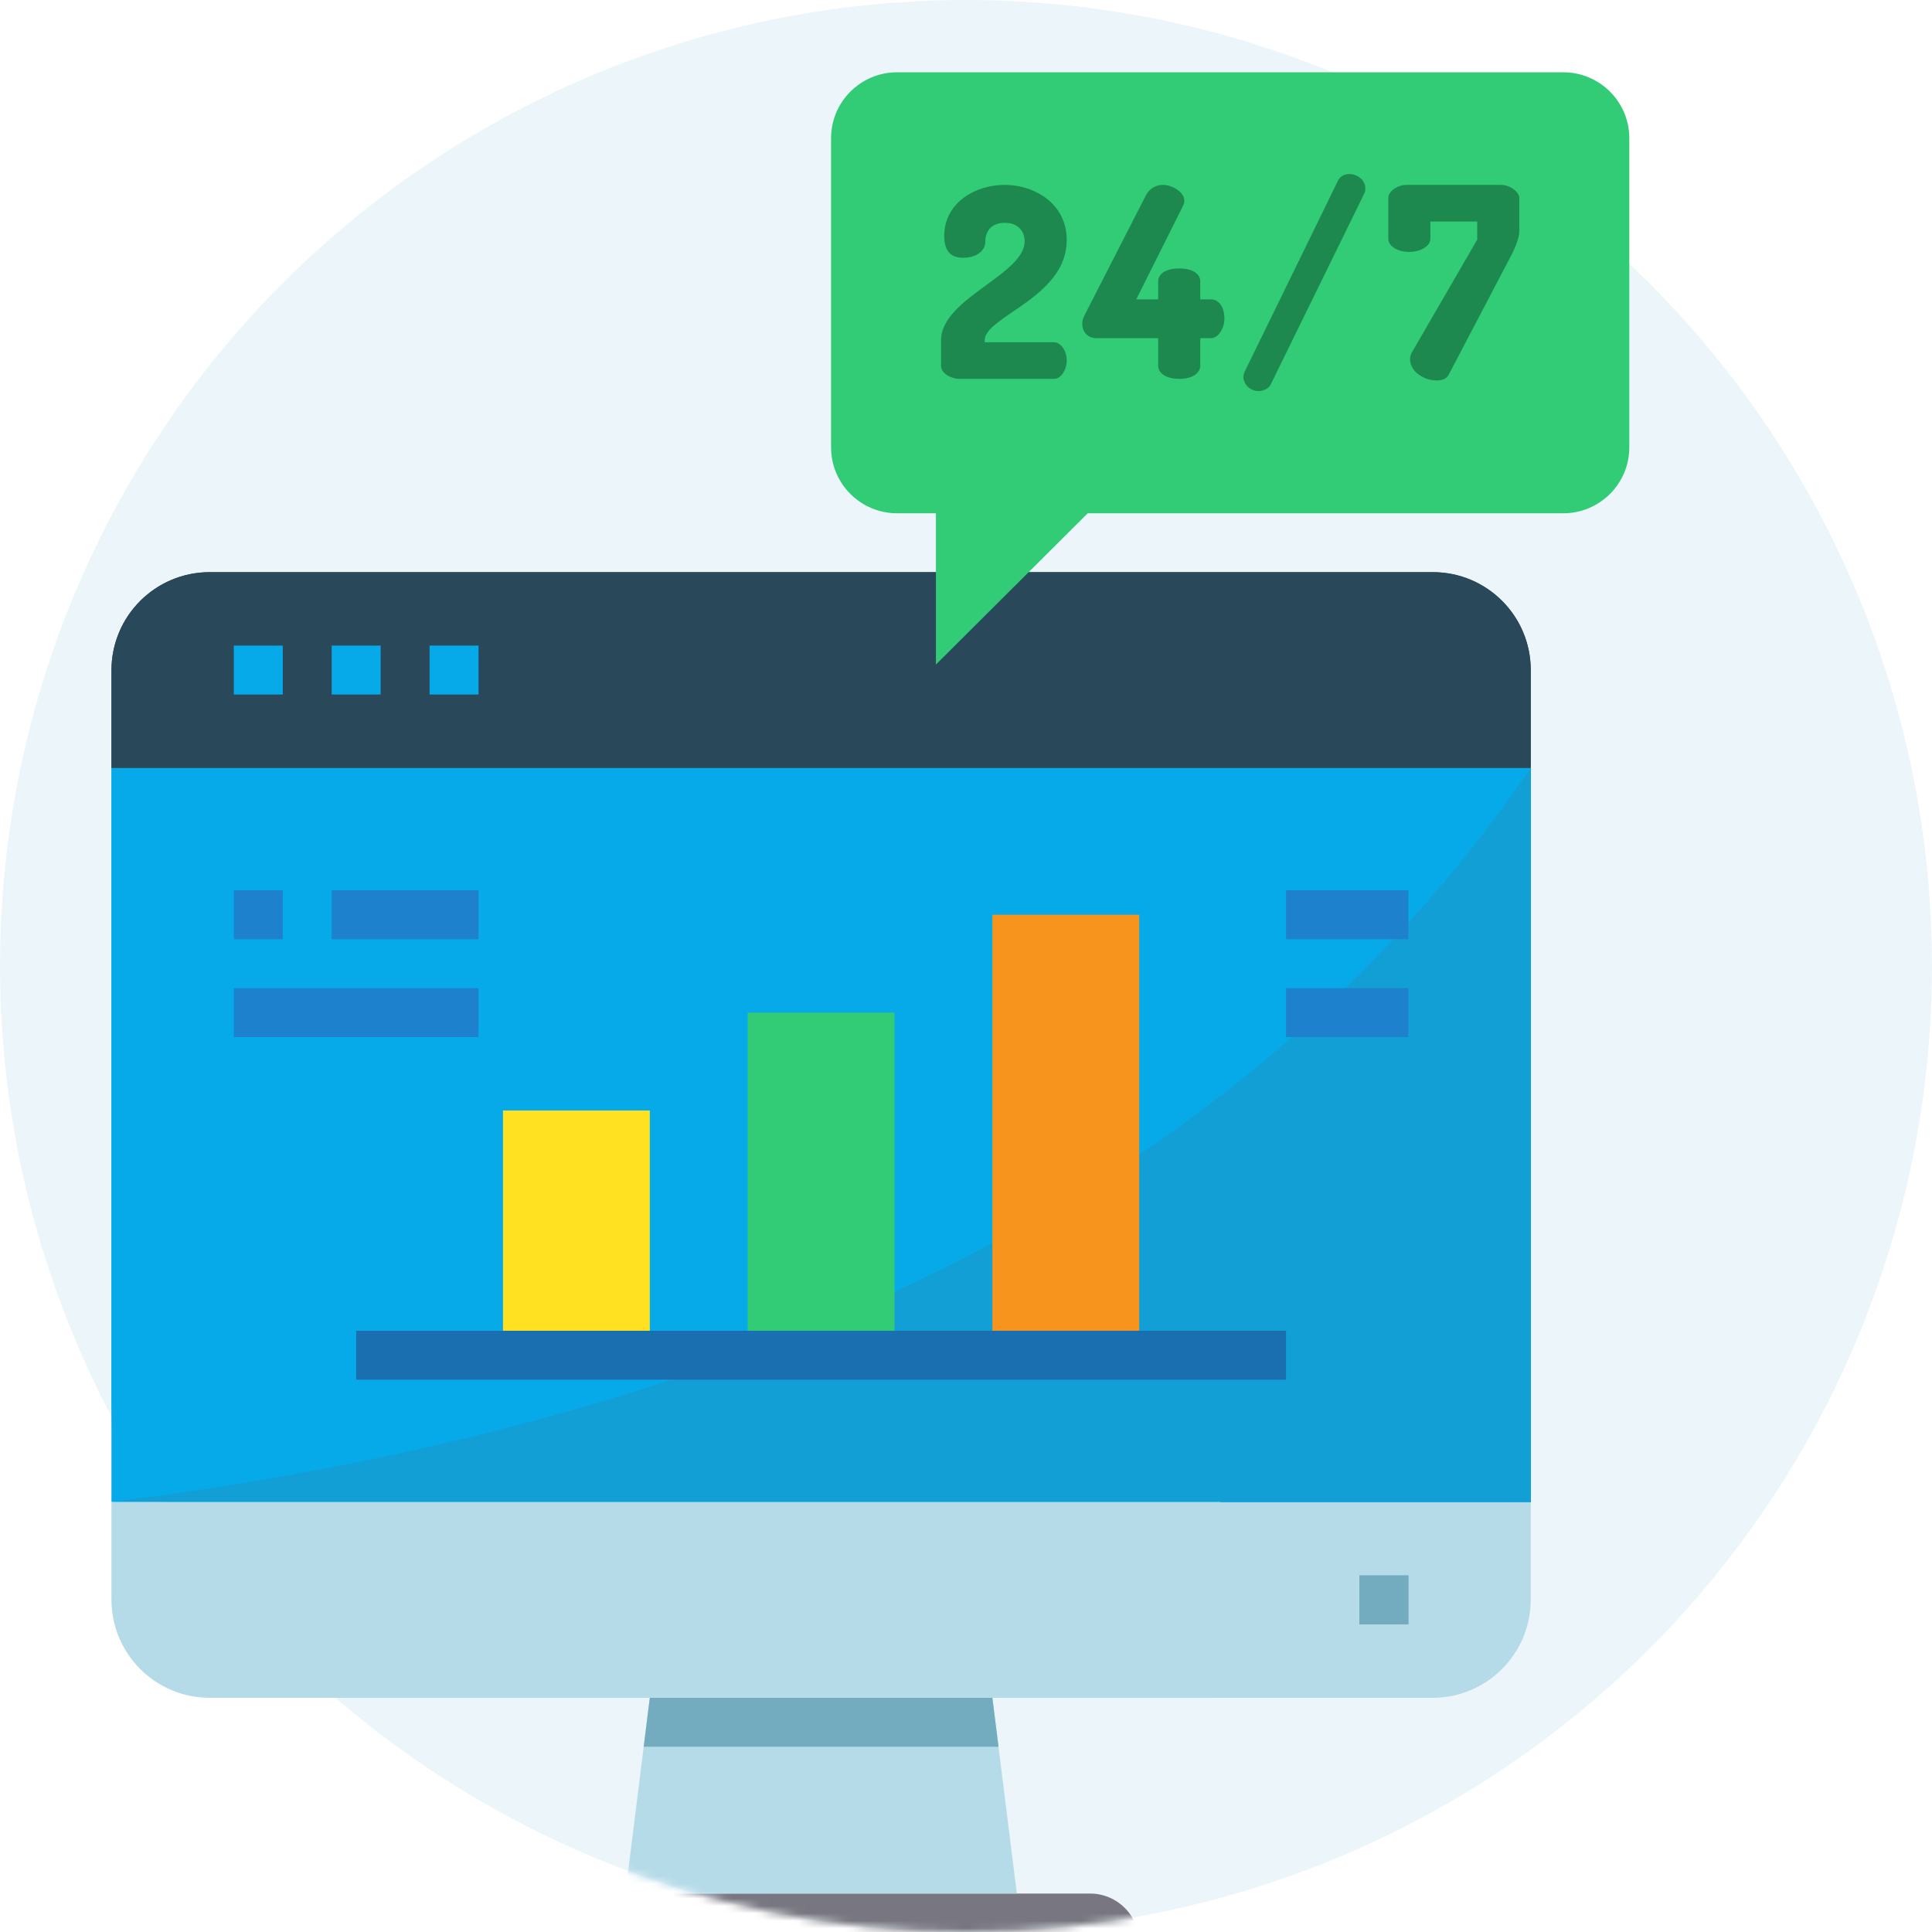 <?xml version="1.0" encoding="UTF-8"?>
<svg width="260px" height="260px" viewBox="0 0 260 260" version="1.1" xmlns="http://www.w3.org/2000/svg" xmlns:xlink="http://www.w3.org/1999/xlink">
    <!-- Generator: Sketch 54.1 (76490) - https://sketchapp.com -->
    <title>Group 21</title>
    <desc>Created with Sketch.</desc>
    <defs>
        <circle id="path-1" cx="130" cy="130" r="130"></circle>
    </defs>
    <g id="desktop" stroke="none" stroke-width="1" fill="none" fill-rule="evenodd">
        <g id="devops" transform="translate(-1040, -2541)">
            <g id="Group-32" transform="translate(240, 2541)">
                <g id="Group-21" transform="translate(800, 0)">
                    <mask id="mask-2" fill="white">
                        <use xlink:href="#path-1"></use>
                    </mask>
                    <use id="Oval" fill-opacity="0.103" fill="#4AA7CD" xlink:href="#path-1"></use>
                    <g id="Group-25" mask="url(#mask-2)">
                        <g transform="translate(15, 77)" id="graphs">
                            <g>
                                <polygon id="Path" fill="#06AAE9" fill-rule="nonzero" points="0 26.345 191 26.345 191 125.138 0 125.138"></polygon>
                                <path d="M191,26.345 L191,125.138 L0,125.138 C86.425,114.228 152.118,83.26 191,26.345 Z" id="Path" fill="#129FD5" fill-rule="nonzero"></path>
                                <path d="M131.724,177.828 C135.357,177.839 138.299,180.781 138.31,184.414 C138.283,188.04 135.35,190.973 131.724,191 L59.276,191 C55.643,190.989 52.701,188.046 52.69,184.414 C52.717,180.788 55.65,177.855 59.276,177.828 L131.724,177.828 Z" id="Path" fill="#787680" fill-rule="nonzero"></path>
                                <polygon id="Path" fill="#B5DBE8" fill-rule="nonzero" points="121.845 177.828 69.155 177.828 72.448 151.483 118.552 151.483"></polygon>
                                <path d="M191,125.138 L191,138.31 C190.979,145.577 185.094,151.462 177.828,151.483 L13.172,151.483 C5.906,151.462 0.021,145.577 0,138.31 L0,125.138 L191,125.138 Z" id="Path" fill="#B5DBE8" fill-rule="nonzero"></path>
                                <path d="M191,13.172 L191,26.345 L0,26.345 L0,13.172 C0.021,5.906 5.906,0.021 13.172,0 L177.828,0 C185.102,0 191,5.898 191,13.172 Z" id="Path" fill="#29485A" fill-rule="nonzero"></path>
                                <polygon id="Path" fill="#73ACBF" fill-rule="nonzero" points="119.375 158.069 71.625 158.069 72.448 151.483 118.552 151.483"></polygon>
                                <polygon id="Path" fill="#F7941E" fill-rule="nonzero" points="118.552 46.103 138.31 46.103 138.31 105.379 118.552 105.379"></polygon>
                                <polygon id="Path" fill="#32CC77" fill-rule="nonzero" points="85.621 59.276 105.379 59.276 105.379 105.379 85.621 105.379"></polygon>
                                <polygon id="Path" fill="#FFE122" fill-rule="nonzero" points="52.69 72.448 72.448 72.448 72.448 105.379 52.69 105.379"></polygon>
                                <polygon id="Path" fill="#1A6FB0" fill-rule="nonzero" points="32.931 102.086 158.069 102.086 158.069 108.672 32.931 108.672"></polygon>
                                <g id="Group" transform="translate(16.466, 42.81)" fill="#1E81CE" fill-rule="nonzero">
                                    <polygon id="Path" points="0 0 6.586 0 6.586 6.586 0 6.586"></polygon>
                                    <polygon id="Path" points="13.172 0 32.931 0 32.931 6.586 13.172 6.586"></polygon>
                                    <polygon id="Path" points="0 13.172 32.931 13.172 32.931 19.759 0 19.759"></polygon>
                                    <polygon id="Path" points="141.603 0 158.069 0 158.069 6.586 141.603 6.586"></polygon>
                                    <polygon id="Path" points="141.603 13.172 158.069 13.172 158.069 19.759 141.603 19.759"></polygon>
                                </g>
                                <polygon id="Path" fill="#73ACBF" fill-rule="nonzero" points="167.948 135.017 174.534 135.017 174.534 141.603 167.948 141.603"></polygon>
                                <polygon id="Path" fill="#06AAE9" fill-rule="nonzero" points="16.466 9.879 23.052 9.879 23.052 16.466 16.466 16.466"></polygon>
                                <polygon id="Path" fill="#06AAE9" fill-rule="nonzero" points="29.638 9.879 36.224 9.879 36.224 16.466 29.638 16.466"></polygon>
                                <polygon id="Path" fill="#06AAE9" fill-rule="nonzero" points="42.81 9.879 49.397 9.879 49.397 16.466 42.81 16.466"></polygon>
                            </g>
                        </g>
                    </g>
                    <g id="graphs" transform="translate(15, 77)" fill-rule="nonzero">
                        <polygon id="Path" fill="#06AAE9" points="0 26.345 191 26.345 191 125.138 0 125.138"></polygon>
                        <path d="M191,26.345 L191,125.138 L0,125.138 C86.425,114.228 152.118,83.26 191,26.345 Z" id="Path" fill="#129FD5"></path>
                        <path d="M146.942,151.483 C117.216,151.483 72.626,151.483 13.172,151.483 C5.906,151.462 0.021,145.577 0,138.31 L0,125.138 L149.229,125.138 C154.568,142.701 153.806,151.483 146.942,151.483 Z" id="Path" fill="#B5DBE8"></path>
                        <path d="M191,13.172 L191,26.345 L0,26.345 L0,13.172 C0.021,5.906 5.906,0.021 13.172,0 L177.828,0 C185.102,0 191,5.898 191,13.172 Z" id="Path" fill="#29485A"></path>
                        <polygon id="Path" fill="#F7941E" points="118.552 46.103 138.31 46.103 138.31 105.379 118.552 105.379"></polygon>
                        <polygon id="Path" fill="#32CC77" points="85.621 59.276 105.379 59.276 105.379 105.379 85.621 105.379"></polygon>
                        <polygon id="Path" fill="#FFE122" points="52.69 72.448 72.448 72.448 72.448 105.379 52.69 105.379"></polygon>
                        <polygon id="Path" fill="#1A6FB0" points="32.931 102.086 158.069 102.086 158.069 108.672 32.931 108.672"></polygon>
                        <g id="Group" transform="translate(16.466, 42.81)" fill="#1E81CE">
                            <polygon id="Path" points="0 0 6.586 0 6.586 6.586 0 6.586"></polygon>
                            <polygon id="Path" points="13.172 0 32.931 0 32.931 6.586 13.172 6.586"></polygon>
                            <polygon id="Path" points="0 13.172 32.931 13.172 32.931 19.759 0 19.759"></polygon>
                            <polygon id="Path" points="141.603 0 158.069 0 158.069 6.586 141.603 6.586"></polygon>
                            <polygon id="Path" points="141.603 13.172 158.069 13.172 158.069 19.759 141.603 19.759"></polygon>
                        </g>
                        <polygon id="Path" fill="#73ACBF" points="167.948 135.017 174.534 135.017 174.534 141.603 167.948 141.603"></polygon>
                        <polygon id="Path" fill="#06AAE9" points="16.466 9.879 23.052 9.879 23.052 16.466 16.466 16.466"></polygon>
                        <polygon id="Path" fill="#06AAE9" points="29.638 9.879 36.224 9.879 36.224 16.466 29.638 16.466"></polygon>
                        <polygon id="Path" fill="#06AAE9" points="42.81 9.879 49.397 9.879 49.397 16.466 42.81 16.466"></polygon>
                    </g>
                    <g id="customer-service" transform="translate(111, 9)" fill-rule="nonzero">
                        <path d="M99.363,0.726 L9.741,0.726 C4.824,0.726 0.841,4.697 0.841,9.596 L0.841,51.209 C0.841,56.107 4.824,60.078 9.741,60.078 L14.952,60.078 L14.952,80.434 L35.382,60.078 L99.363,60.078 C104.279,60.078 108.264,56.107 108.264,51.209 L108.264,9.596 C108.264,4.697 104.279,0.726 99.363,0.726 Z" id="Path" fill="#32CC77"></path>
                        <path d="M25.274,32.972 C28.519,30.76 32.557,28.005 32.557,23.294 C32.557,21.059 31.649,19.155 29.931,17.786 C28.413,16.575 26.32,15.88 24.188,15.88 C20.252,15.88 16.07,18.291 16.07,22.759 C16.07,24.73 16.903,25.689 18.616,25.689 C20.548,25.689 21.591,24.619 21.591,23.614 C21.591,21.947 22.55,20.989 24.223,20.989 C26.194,20.989 26.893,22.327 26.893,23.471 C26.893,25.589 24.387,27.422 21.733,29.363 C18.738,31.553 15.642,33.819 15.642,36.783 L15.642,40.236 C15.642,41.307 17.107,41.991 18.115,41.991 L30.833,41.991 C31.752,41.991 32.557,40.822 32.557,39.488 C32.557,38.194 31.752,37.058 30.833,37.058 L21.519,37.058 L21.519,36.783 C21.519,35.534 23.26,34.348 25.274,32.972 Z" id="Path" fill="#1E894E"></path>
                        <path d="M47.694,41.989 C49.639,41.989 50.525,41.081 50.525,40.236 L50.525,36.508 L52.015,36.508 C52.904,36.508 53.776,35.217 53.776,33.9 C53.776,32.108 52.864,31.292 52.015,31.292 L50.525,31.292 L50.525,28.846 C50.525,28.054 49.784,27.127 47.694,27.127 C45.603,27.127 44.862,28.052 44.862,28.846 L44.862,31.292 L41.91,31.292 L48.199,18.719 C48.295,18.499 48.382,18.263 48.382,18.025 C48.382,17.444 48.009,16.886 47.33,16.455 C46.777,16.106 46.079,15.88 45.551,15.88 C44.511,15.88 43.673,16.394 43.189,17.328 L34.937,33.451 C34.683,33.914 34.645,34.332 34.645,34.54 C34.645,35.718 35.411,36.508 36.55,36.508 L44.862,36.508 L44.862,40.235 C44.862,41.081 45.748,41.989 47.694,41.989 L47.694,41.989 Z" id="Path" fill="#1E894E"></path>
                        <path d="M69.049,15.337 L56.512,40.998 C56.395,41.231 56.327,41.484 56.327,41.695 C56.327,42.628 57.15,43.628 58.374,43.628 C59.093,43.628 59.77,43.25 60.022,42.712 L72.596,17.049 C72.719,16.805 72.744,16.535 72.744,16.353 C72.744,15.196 71.631,14.42 70.59,14.42 C69.886,14.42 69.324,14.754 69.049,15.337 L69.049,15.337 Z" id="Path" fill="#1E894E"></path>
                        <path d="M78.628,24.905 C80.184,24.905 81.496,24.103 81.496,23.151 L81.496,20.811 L87.799,20.811 L87.799,23.245 L79.017,38.399 C78.841,38.716 78.762,39.008 78.762,39.346 C78.762,41.029 80.65,42.203 82.344,42.203 C83.15,42.203 83.679,41.952 83.956,41.431 L92.315,25.485 C92.584,24.983 93.463,23.249 93.463,22.083 L93.463,17.633 C93.463,16.868 92.263,15.88 90.988,15.88 L78.307,15.88 C77.059,15.88 75.832,16.749 75.832,17.633 L75.832,23.151 C75.832,24.118 77.087,24.905 78.628,24.905 Z" id="Path" fill="#1E894E"></path>
                    </g>
                </g>
            </g>
        </g>
    </g>
</svg>